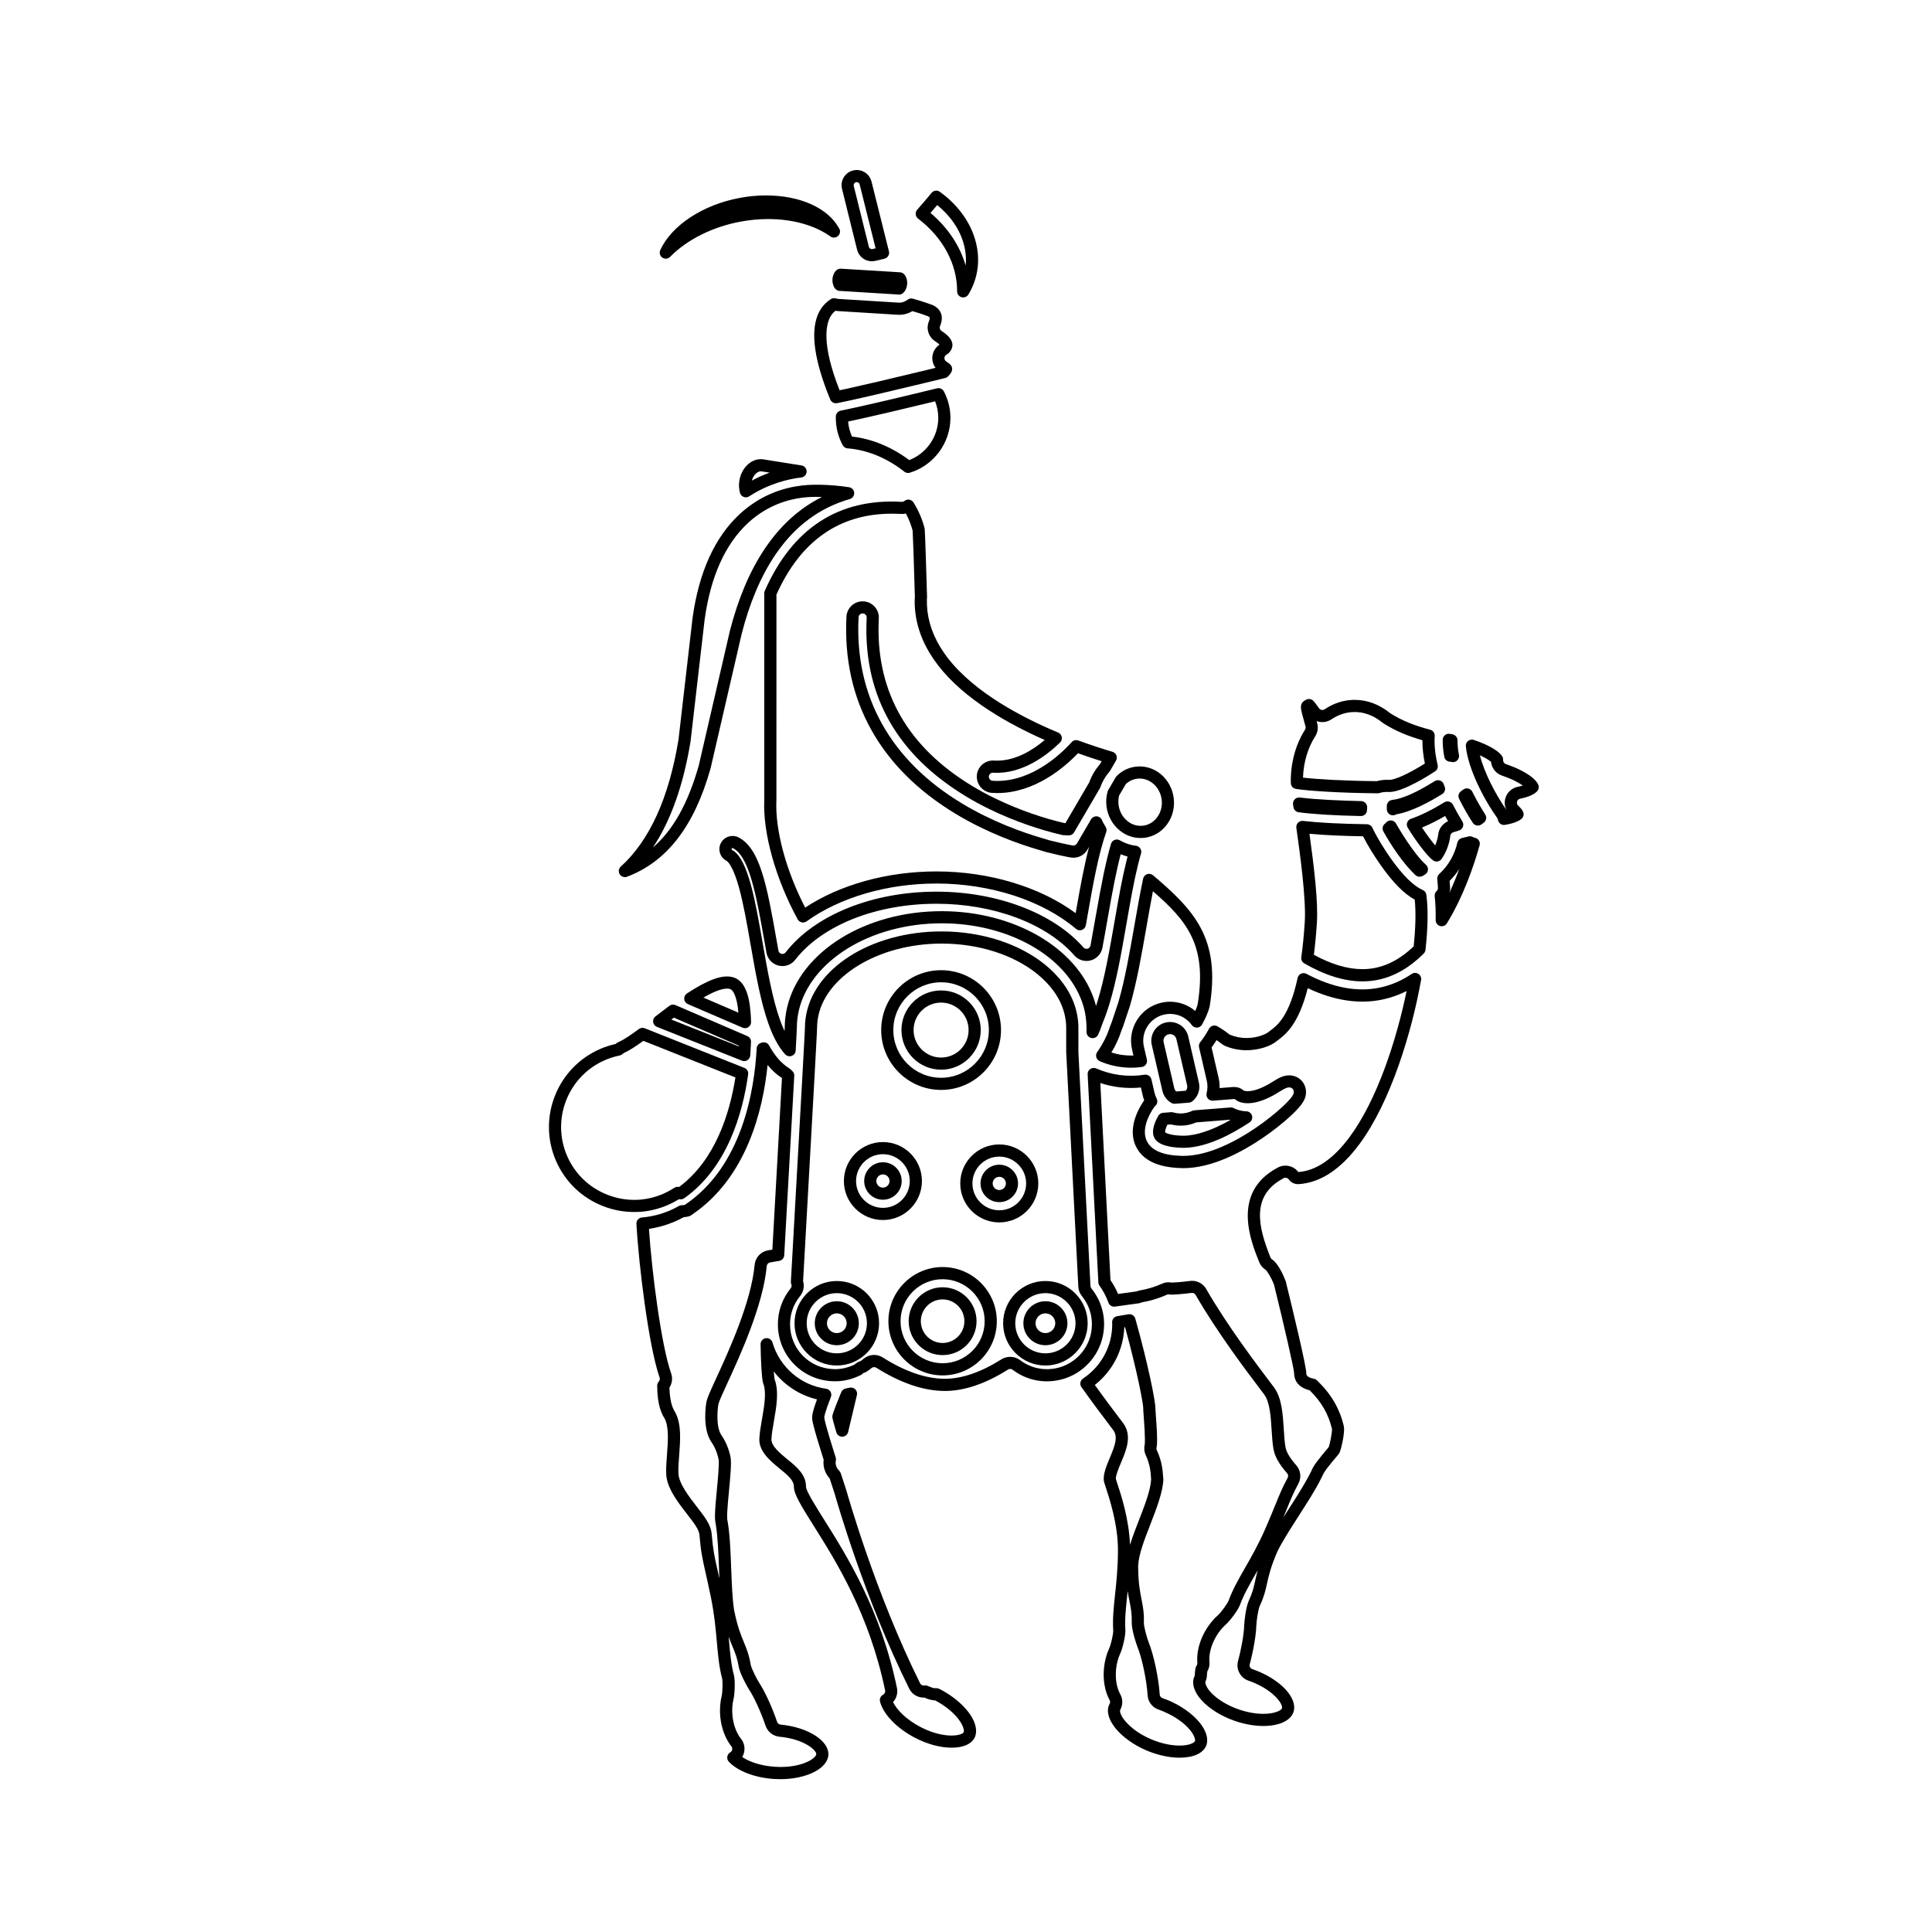 <?xml version="1.0" encoding="UTF-8"?>
<!-- Uploaded to: SVG Repo, www.svgrepo.com, Generator: SVG Repo Mixer Tools -->
<svg fill="#000000" width="800px" height="800px" version="1.1" viewBox="144 144 512 512" xmlns="http://www.w3.org/2000/svg">
 <g>
  <path d="m433.2 419.08c0.734 0.168 1.484-0.191 1.809-0.883 0.418-0.875 0.781-1.809 1.082-2.746 0.02-0.051 0.035-0.105 0.051-0.156 0.012-0.035 0.023-0.07 0.039-0.102 0.609-1.449 1.188-3.059 1.762-4.918 1.945-6.316 3.254-13.801 4.629-21.723 0.973-5.57 1.895-10.844 2.996-15.324 0.172-0.691 0.344-1.371 0.523-2.023 0.066-0.242 0.133-0.469 0.203-0.699l0.098-0.312c0.133-0.453 0.059-0.945-0.203-1.344-0.262-0.395-0.691-0.656-1.152-0.711-1.492-0.176-2.922-0.656-4.246-1.438-0.43-0.25-0.945-0.293-1.41-0.109-0.465 0.18-0.816 0.562-0.953 1.043-1.414 4.793-2.574 10.777-4.098 19.492l-0.02 0.098c-0.422 2.43-0.863 4.938-1.316 7.359-0.074 0.402-0.371 0.73-0.77 0.836-0.395 0.109-0.82-0.02-1.094-0.328-7.992-9.125-22.91-14.793-38.93-14.793-16.973 0-32.305 6.168-40.004 16.098-0.258 0.328-0.707 0.484-1.102 0.383-0.414-0.102-0.727-0.434-0.801-0.852-0.121-0.676-0.242-1.352-0.359-2.019l-0.133-0.742c-2.613-14.973-4.492-24.293-10.027-27.223-0.508-0.266-1.059-0.406-1.633-0.406-1.293 0-2.481 0.711-3.09 1.855-0.434 0.828-0.523 1.77-0.25 2.66 0.277 0.887 0.875 1.621 1.699 2.055 0.051 0.031 0.102 0.059 0.145 0.09 0.371 0.277 1.707 1.613 3.219 7.098 1.164 4.227 2.082 9.48 3.055 15.059 1.293 7.422 2.637 15.09 4.75 21.016 0.719 2.012 1.484 3.703 2.332 5.164 0.648 1.117 1.352 2.074 2.07 2.867 0.312 0.336 0.746 0.523 1.188 0.523 0.18 0 0.367-0.031 0.539-0.102 0.613-0.215 1.031-0.777 1.066-1.426 0.09-1.664 0.156-2.891 0.203-3.789 0.09-1.777 0.105-2.152 0.105-2.309 0-1.516 0.188-3.055 0.543-4.594 1.48-6.281 6.027-12.066 12.801-16.289 6.969-4.336 15.859-6.731 25.039-6.731 17.594 0 32.895 8.594 37.223 20.895 0.605 1.734 0.977 3.523 1.102 5.316 0.039 0.492 0.059 0.969 0.059 1.426v1.188c0.008 0.754 0.52 1.406 1.262 1.57zm-39.637-33.609c-20.262 0-37.492 10.727-40.969 25.496-0.418 1.785-0.629 3.582-0.629 5.301 0 0.066-0.012 0.273-0.047 0.977-0.418-0.898-0.832-1.891-1.215-2.969-2.023-5.664-3.34-13.199-4.613-20.496-0.984-5.644-1.914-10.973-3.117-15.352-1.293-4.691-2.731-7.578-4.398-8.82-0.176-0.133-0.363-0.246-0.559-0.352-0.082-0.039-0.117-0.109-0.133-0.16-0.016-0.051-0.023-0.125 0.02-0.207 0.051-0.09 0.137-0.141 0.242-0.141 0.047 0 0.082 0.004 0.121 0.031 4.109 2.176 5.984 11.281 8.363 24.934l0.133 0.734c0.121 0.676 0.238 1.355 0.359 2.031 0.297 1.668 1.551 3.008 3.199 3.414 0.336 0.082 0.68 0.121 1.027 0.121 1.34 0 2.574-0.605 3.394-1.664 7.109-9.16 21.457-14.848 37.457-14.848 15.121 0 29.105 5.25 36.508 13.688 0.816 0.938 1.996 1.473 3.234 1.473 0.379 0 0.762-0.051 1.133-0.152 1.578-0.434 2.793-1.75 3.082-3.352 0.465-2.445 0.902-4.961 1.328-7.402l0.016-0.09c1.305-7.5 2.344-12.938 3.496-17.285 0.594 0.242 1.203 0.449 1.82 0.605-0.121 0.48-0.25 0.969-0.367 1.473-1.133 4.59-2.062 9.91-3.043 15.543-1.367 7.82-2.656 15.203-4.539 21.32-0.137 0.449-0.273 0.875-0.406 1.281-0.176-0.707-0.395-1.406-0.637-2.098-4.773-13.559-21.332-23.035-40.262-23.035z"/>
  <path d="m350.86 601.04c-0.422-0.039-0.781-0.324-0.922-0.727-1.293-3.84-3.203-7.992-4.742-10.352-0.562-0.855-2.074-3.762-2.258-4.832-0.465-2.684-1.078-4.172-1.789-5.898-0.812-1.953-1.723-4.156-2.594-8.488l-0.012-0.055c-0.453-2.836-0.598-6.699-0.762-10.82-0.168-4.402-0.336-8.969-0.918-12.465-0.004-0.047-0.016-0.098-0.031-0.137-0.277-1.078-0.102-3.344 0.336-7.918 0.402-4.207 0.715-7.793 0.434-9.191-0.434-2.144-1.266-4.144-2.402-5.789-1.473-2.121-1.098-6.59-0.836-8.125 0.137-0.75 0.84-2.309 2.301-5.488 3.356-7.273 9.586-20.812 10.531-31.246 0.047-0.484 0.414-0.883 0.891-0.957l2.402-0.406c0.742-0.117 1.301-0.742 1.34-1.496 0.645-11.461 1.891-33.555 2.66-47.539 0.023-0.473-0.16-0.941-0.508-1.266l-0.086-0.086c-0.145-0.133-0.293-0.273-0.434-0.406-0.082-0.086-0.176-0.145-0.273-0.211-2.074-1.293-3.836-3.281-5.371-6.086-0.371-0.68-1.176-0.992-1.91-0.75l-0.258 0.074c-0.637 0.203-1.09 0.777-1.125 1.445-0.586 11.078-3.82 31.176-18.895 41.379l-0.125 0.09-0.145 0.035c-0.227 0.047-0.457 0.07-0.691 0.074-0.273 0-0.535 0.074-0.77 0.203-0.77 0.441-1.562 0.836-2.352 1.176-2.359 1.02-4.852 1.641-7.422 1.867-0.867 0.074-1.516 0.82-1.465 1.691 0.625 11.27 3.324 32.742 6.141 40.719 0.133 0.367 0.047 0.766-0.223 1.074-0.266 0.297-0.418 0.676-0.418 1.078 0.016 5.379 1.309 7.586 1.793 8.414 0.066 0.105 0.121 0.203 0.168 0.281 1.195 2.262 0.91 5.984 0.637 9.574-0.141 1.875-0.277 3.641-0.203 5.117 0.098 3.664 3.113 7.551 5.543 10.676 1.828 2.359 3.148 4.062 3.269 5.531 0.363 4.457 0.816 6.453 1.652 10.137 0.371 1.656 0.84 3.719 1.402 6.484 0.902 4.465 1.25 8.324 1.551 11.73 0.316 3.523 0.586 6.559 1.371 9.543 0.238 0.902 0.137 3.848-0.102 4.832-0.422 1.719-0.543 3.637-0.352 5.551 0.301 2.957 1.371 5.773 2.934 7.707 0.223 0.277 0.293 0.645 0.191 0.977-0.074 0.273-0.25 0.488-0.492 0.621-0.422 0.25-0.715 0.68-0.785 1.16-0.07 0.488 0.082 0.977 0.418 1.336 2.328 2.492 6.922 4.242 11.98 4.566 0.555 0.031 1.113 0.051 1.664 0.051 6.906 0 12.496-2.805 12.727-6.394 0.25-3.781-5.441-7.394-12.668-8.066zm-16.691-40.875c-0.789-3.481-1.223-5.406-1.57-9.645-0.203-2.414-1.77-4.438-3.941-7.234-2.019-2.609-4.797-6.184-4.863-8.82 0-0.012 0-0.082-0.004-0.086-0.066-1.238 0.059-2.906 0.195-4.672 0.309-4.051 0.625-8.242-0.996-11.32-0.055-0.105-0.137-0.246-0.23-0.414-0.316-0.535-1.258-2.141-1.352-6.254 0.719-1.109 0.898-2.488 0.449-3.75-2.606-7.371-5.125-26.922-5.875-38.309 2.363-0.344 4.66-0.992 6.852-1.941 0.781-0.336 1.562-0.719 2.328-1.137 0.293-0.023 0.586-0.07 0.867-0.121l0.457-0.102c0.207-0.039 0.402-0.121 0.574-0.246l0.387-0.262c14.402-9.758 18.746-27.578 19.973-39.621 1.152 1.41 2.414 2.559 3.809 3.465-0.742 13.492-1.895 33.93-2.543 45.473l-1.137 0.18c-1.918 0.324-3.387 1.906-3.562 3.848-0.891 9.879-6.977 23.09-10.246 30.188-1.738 3.773-2.348 5.141-2.551 6.273-0.051 0.281-1.184 6.856 1.355 10.523 0.891 1.285 1.547 2.871 1.891 4.594 0.211 1.039-0.25 5.91-0.48 8.266-0.5 5.184-0.648 7.344-0.266 8.926 0.535 3.289 0.707 7.719 0.867 12.035 0.031 0.781 0.059 1.559 0.09 2.312-0.16-0.762-0.328-1.48-0.477-2.148zm16.645 52.102c-0.484 0-0.973-0.02-1.461-0.051-3.789-0.242-6.836-1.359-8.656-2.586 0.176-0.297 0.324-0.625 0.422-0.969 0.402-1.355 0.109-2.816-0.766-3.906-1.184-1.473-1.996-3.668-2.238-6.019-0.156-1.559-0.059-3.094 0.273-4.457 0.324-1.32 0.5-4.867 0.09-6.422-0.719-2.711-0.977-5.629-1.281-9.004-0.035-0.371-0.07-0.754-0.105-1.145 0.371 1.047 0.734 1.93 1.082 2.762 0.691 1.672 1.188 2.875 1.594 5.211 0.316 1.867 2.266 5.336 2.731 6.051 1.406 2.144 3.168 6.012 4.387 9.617 0.543 1.594 1.984 2.734 3.668 2.898 6.492 0.605 9.836 3.559 9.766 4.637-0.062 1.012-3.371 3.383-9.504 3.383z"/>
  <path d="m393.18 591.7-0.293-0.145c-0.273-0.133-0.578-0.195-0.887-0.16-0.559 0.051-1.16-0.207-1.758-0.457-0.133-0.055-0.316-0.125-0.48-0.188-0.258-0.102-0.535-0.125-0.805-0.09-0.137 0.02-0.277 0.016-0.406-0.012-0.312-0.074-0.574-0.289-0.719-0.57-11.801-23.734-19.215-49.969-19.527-51.078-0.004-0.031-0.016-0.047-0.02-0.07-0.523-1.602-1.02-3.102-1.477-4.516-0.086-0.258-0.23-0.488-0.422-0.676-0.598-0.559-0.934-1.328-0.934-2.144 0-0.152 0.02-0.332 0.066-0.555 0.047-0.262 0.031-0.527-0.051-0.789-2.754-8.68-3.012-10.305-3.027-10.586 0-0.156 0.086-1.152 1.762-5.457 0.18-0.453 0.137-0.973-0.109-1.391-0.246-0.43-0.68-0.715-1.168-0.781-6.727-0.922-12.305-5.738-14.207-12.262-0.227-0.77-0.992-1.254-1.785-1.145-0.797 0.121-1.379 0.812-1.371 1.613 0.066 4.734 0.324 8.906 0.625 10.137 0.016 0.07 0.039 0.141 0.066 0.207 0.934 2.367 0.297 6-0.316 9.516-0.324 1.848-0.625 3.598-0.691 5.074-0.242 3.426 2.934 6.019 5.477 8.105 1.984 1.621 3.699 3.027 3.672 4.715-0.031 1.898 1.895 5.047 5.301 10.453 5.84 9.266 14.656 23.266 18.871 43.516 0.098 0.457-0.125 0.941-0.543 1.16-0.648 0.344-0.984 1.098-0.805 1.809 0.84 3.356 4.504 7.141 9.324 9.629 3.231 1.672 6.66 2.594 9.652 2.594 1.582 0 2.973-0.262 4.027-0.754 0.945-0.449 1.637-1.074 2.047-1.855 0.82-1.586 0.406-3.836-1.145-6.156-1.703-2.516-4.582-4.953-7.945-6.691zm6.207 11.367c-0.031 0.066-0.152 0.238-0.559 0.422-0.359 0.168-1.176 0.449-2.648 0.449-1.441 0-4.418-0.289-8.176-2.227-3.914-2.023-6.394-4.676-7.336-6.637 0.906-0.992 1.32-2.402 1.031-3.762-4.332-20.809-13.336-35.105-19.301-44.578-1.895-3.012-4.762-7.562-4.801-8.688 0.047-3.238-2.445-5.281-4.852-7.246-1.977-1.617-4.434-3.637-4.301-5.406l0.004-0.105c0.055-1.246 0.336-2.891 0.641-4.637 0.68-3.894 1.379-7.93 0.191-11.117-0.066-0.332-0.145-1.047-0.227-2.098 2.832 3.668 6.856 6.316 11.457 7.418-1.164 3.176-1.32 4.273-1.293 4.914 0.012 0.48 0.051 1.594 3.059 11.098-0.035 0.258-0.051 0.5-0.051 0.734 0 1.57 0.578 3.039 1.633 4.176 0.418 1.293 0.871 2.672 1.355 4.125 0.434 1.551 7.906 27.816 19.734 51.602 0.574 1.16 1.621 1.988 2.875 2.273 0.367 0.086 0.75 0.121 1.133 0.105 0.02 0.012 0.039 0.02 0.059 0.023 0.707 0.297 1.672 0.691 2.785 0.707 2.848 1.484 5.254 3.512 6.621 5.562 1.047 1.57 1.102 2.621 0.965 2.891z"/>
  <path d="m342.71 410.44c-0.223-1.617-0.578-2.996-1.055-4.098-0.812-1.883-1.961-2.988-3.508-3.391-2.719-0.699-6.488 0.641-12.102 4.328-0.492 0.324-0.77 0.898-0.719 1.484 0.051 0.59 0.422 1.102 0.969 1.34l14.504 6.246c0.207 0.09 0.418 0.125 0.641 0.125 0.316 0 0.637-0.09 0.906-0.277 0.453-0.309 0.727-0.832 0.699-1.387-0.07-2.117-0.223-3.543-0.336-4.371zm-12.305-2.07c2.731-1.578 4.836-2.379 6.281-2.379 0.242 0 0.465 0.023 0.648 0.074 0.23 0.059 0.777 0.195 1.359 1.547 0.363 0.848 0.637 1.949 0.828 3.273 0.059 0.434 0.109 0.926 0.16 1.477z"/>
  <path d="m320.96 463.35c0.938-0.398 1.863-0.883 2.766-1.426l0.23-0.137 0.238 0.035c0.406 0.055 0.82-0.051 1.152-0.289 11.305-8.027 15.441-22.27 16.922-32.809 0.105-0.742-0.312-1.445-0.996-1.723l-26.41-10.5c-0.52-0.211-1.109-0.133-1.559 0.203-1.699 1.258-3.859 2.801-5.481 3.492-0.207 0.09-0.398 0.207-0.535 0.332l-0.141 0.129-0.18 0.047c-1.336 0.312-2.629 0.73-3.859 1.258-11.422 4.918-16.711 18.203-11.789 29.617 2.41 5.578 6.863 9.871 12.555 12.078 2.629 1.02 5.387 1.535 8.191 1.535 0.762 0 1.531-0.035 2.281-0.105 2.277-0.246 4.5-0.828 6.613-1.738zm-15.918-2.695c-4.875-1.895-8.707-5.566-10.766-10.352-4.219-9.785 0.316-21.176 10.105-25.391 1.047-0.449 2.16-0.812 3.309-1.078l0.562-0.125c0.25-0.059 0.484-0.176 0.676-0.344l0.316-0.262c1.367-0.613 2.977-1.617 5.254-3.269l24.395 9.699c-1.512 9.594-5.34 21.895-14.906 29.016l-0.16-0.02c-0.367-0.051-0.734 0.031-1.055 0.215l-0.719 0.438c-0.777 0.473-1.578 0.883-2.371 1.23-1.812 0.77-3.719 1.273-5.664 1.473-3.031 0.305-6.109-0.117-8.977-1.23z"/>
  <path d="m486.08 351.52c0.02 0.777 0.586 1.43 1.359 1.551 3.223 0.52 11.699 1.082 21.645 1.16h0.004c0.168 0 0.328-0.023 0.488-0.074 0.742-0.23 1.523-0.324 2.465-0.277 0.023 0 0.047 0 0.059 0.004h0.121c3.617 0 10.699-4.555 12.086-5.465 0.562-0.371 0.836-1.059 0.68-1.719-0.66-2.746-0.922-5.324-0.77-7.656 0.047-0.77-0.457-1.473-1.211-1.664-4.121-1.062-7.535-2.457-10.434-4.273-0.016-0.012-0.035-0.02-0.055-0.031-0.047-0.023-0.09-0.055-0.125-0.09-2.824-2.297-6.062-3.516-9.359-3.516-0.145 0-0.293 0-0.441 0.004-2.664 0.082-5.211 0.922-7.559 2.5-0.469 0.316-1.137 0.195-1.465-0.262-0.125-0.172-0.246-0.336-0.383-0.523-0.418-0.586-0.785-1.102-1.117-1.445-0.488-0.508-1.238-0.645-1.867-0.344-0.473 0.227-0.82 0.484-1.047 0.754-0.117 0.141-0.211 0.309-0.273 0.484-0.266 0.75-0.086 1.668 0.59 4.047 0.16 0.59 0.336 1.215 0.508 1.867 0.074 0.289 0.02 0.594-0.141 0.84-2.543 3.973-3.871 8.992-3.758 14.129zm6.469-12.391c0.637-0.992 0.836-2.215 0.543-3.359-0.055-0.227-0.105-0.449-0.172-0.672 1.258 0.473 2.766 0.312 3.906-0.453 1.832-1.234 3.809-1.891 5.863-1.949 2.664-0.098 5.316 0.883 7.648 2.785 0.176 0.141 0.363 0.273 0.52 0.359 2.883 1.805 6.191 3.223 10.098 4.328-0.016 1.949 0.207 4.016 0.648 6.172-4.481 2.848-8.066 4.332-9.352 4.332h-0.059c-0.215-0.012-0.43-0.016-0.625-0.016-0.945 0-1.855 0.121-2.699 0.359-8.488-0.07-15.805-0.5-19.559-0.934 0.133-4.023 1.266-7.867 3.238-10.953z"/>
  <path d="m459.93 438.4c-0.473 0.215-0.957 0.387-1.43 0.5-1.18 0.277-2.402 0.242-3.586-0.098-0.188-0.059-0.379-0.082-0.574-0.066l-2.121 0.172c-0.523 0.039-0.996 0.336-1.258 0.801-0.789 1.367-1.977 3.941-1.078 5.773 1.027 2.121 4.606 2.641 7.438 2.699l0.312 0.004c6.09-0.004 12.883-3.664 17.504-6.731 0.586-0.383 0.852-1.109 0.66-1.777-0.188-0.676-0.789-1.145-1.484-1.168-1.586-0.066-2.695-0.492-3.352-0.836-0.277-0.145-0.578-0.211-0.887-0.188l-9.578 0.762c-0.203 0.023-0.395 0.07-0.566 0.152zm9.938 2.34c0.059 0.023 0.109 0.051 0.18 0.082-4.742 2.695-9.074 4.156-12.43 4.156v1.605l-0.004-1.605h-0.242c-3.043-0.066-4.324-0.66-4.602-0.91-0.035-0.273 0.105-1.012 0.586-2.016l0.953-0.074c1.617 0.418 3.301 0.438 4.906 0.066 0.605-0.137 1.203-0.344 1.793-0.594z"/>
  <path d="m439.68 349.98-1.988 3.394c-0.07 0.117-0.121 0.242-0.156 0.371-0.352 1.234-0.465 2.508-0.316 3.809 0 0.074 0.012 0.141 0.02 0.223 0.332 2.539 1.656 4.875 3.629 6.414 1.578 1.238 3.445 1.891 5.394 1.891 0.242 0 0.484-0.016 0.754-0.035 0.117-0.012 0.246-0.02 0.367-0.035 2.371-0.316 4.469-1.582 5.914-3.57 1.457-2.004 2.074-4.5 1.742-7.023-0.156-1.137-0.492-2.231-1.02-3.246-1.602-3.125-4.672-5.059-8.004-5.059-0.379 0-0.754 0.023-1.137 0.074-1.863 0.246-3.578 1.102-4.949 2.469-0.094 0.09-0.18 0.203-0.25 0.324zm0.902 4.832 1.77-3.019c0.848-0.785 1.859-1.273 2.957-1.422 2.363-0.312 4.684 0.996 5.848 3.266 0.352 0.684 0.586 1.426 0.691 2.195 0.227 1.703-0.18 3.375-1.152 4.711-0.922 1.266-2.238 2.074-3.723 2.266-0.082 0.012-0.152 0.016-0.258 0.023-1.379 0.121-2.731-0.297-3.863-1.184-1.309-1.023-2.195-2.59-2.418-4.312-0.004-0.051-0.004-0.105-0.016-0.156-0.09-0.793-0.035-1.59 0.164-2.367z"/>
  <path d="m448 375.66c-0.535 0.18-0.938 0.629-1.055 1.184-0.816 3.793-1.578 8.191-2.258 12.07-1.305 7.465-2.535 14.516-4.301 20.672l-1.773 5.309c-0.133 0.344-0.273 0.684-0.406 1.02-0.02 0.047-0.035 0.098-0.051 0.141-0.727 2.309-1.867 4.586-3.394 6.762-0.277 0.402-0.363 0.902-0.227 1.367 0.125 0.469 0.465 0.852 0.91 1.043 2.656 1.148 5.465 1.727 8.348 1.727 0.922 0 1.855-0.059 2.785-0.188 0.453-0.059 0.855-0.301 1.113-0.68 0.262-0.367 0.348-0.84 0.25-1.273l-0.789-3.414c-0.43-1.844-0.105-3.754 0.898-5.356 0.996-1.605 2.578-2.734 4.422-3.16 0.523-0.121 1.074-0.188 1.605-0.188 2.293 0 4.449 1.102 5.769 2.961 0.324 0.457 0.867 0.711 1.426 0.672 0.555-0.035 1.055-0.363 1.316-0.867l0.105-0.203c0.074-0.145 0.145-0.293 0.227-0.438 0.02-0.031 0.039-0.066 0.051-0.09 0.016-0.039 0.055-0.105 0.09-0.188 0.352-0.684 1.18-2.289 1.516-3.879 0.012-0.02 0.012-0.051 0.02-0.074 2.883-17.914-4.082-25.34-15.027-34.633-0.441-0.367-1.031-0.484-1.57-0.297zm13.41 34.379c-0.133 0.629-0.398 1.305-0.66 1.879-1.84-1.562-4.207-2.449-6.676-2.449-0.781 0-1.566 0.09-2.332 0.273-2.691 0.621-4.973 2.246-6.434 4.586-1.457 2.336-1.926 5.109-1.301 7.793l0.367 1.598c-2.012 0.066-3.965-0.203-5.848-0.785 1.148-1.898 2.039-3.859 2.676-5.848 0.145-0.336 0.289-0.707 0.422-1.059 0.012-0.031 0.02-0.051 0.023-0.074l1.797-5.375c0-0.02 0.004-0.039 0.016-0.059 1.82-6.332 3.074-13.48 4.394-21.043 0.516-2.961 1.09-6.231 1.684-9.285 9.125 7.918 14.355 14.391 11.871 29.848z"/>
  <path d="m458.9 418.68c-0.523-2.258-2.508-3.84-4.828-3.84-0.371 0-0.754 0.051-1.125 0.125-2.66 0.613-4.328 3.285-3.715 5.949l2.82 12.184c0.316 1.359 1.195 2.527 2.41 3.211 0.242 0.137 0.508 0.203 0.785 0.203h0.125l3.707-0.297c0.316-0.031 0.621-0.141 0.871-0.336 0.453-0.359 0.84-0.785 1.137-1.27 0.707-1.125 0.926-2.449 0.625-3.738zm-0.535 14.227c-0.031 0.047-0.07 0.098-0.105 0.141l-2.562 0.207c-0.246-0.238-0.418-0.535-0.504-0.883l-2.82-12.184c-0.223-0.938 0.363-1.867 1.305-2.086 0.125-0.031 0.262-0.051 0.395-0.051 0.812 0 1.508 0.555 1.688 1.352l2.828 12.184c0.102 0.453 0.031 0.918-0.223 1.32z"/>
  <path d="m519.89 402.09c-0.539-0.352-1.234-0.348-1.777 0.016-2.613 1.754-5.394 2.957-8.281 3.586-6.012 1.309-12.609 0.102-19.617-3.617-0.449-0.238-0.977-0.25-1.438-0.035-0.457 0.211-0.785 0.629-0.891 1.117-2.195 10.172-5.414 12.594-7.152 13.898l-0.051 0.035c-0.168 0.121-0.312 0.23-0.438 0.344-0.797 0.684-3.16 1.652-5.914 1.652-1.527 0-2.988-0.293-4.352-0.863-0.098-0.039-0.18-0.09-0.262-0.145-0.961-0.777-2.004-1.477-3.09-2.098-0.383-0.211-0.832-0.266-1.25-0.145-0.418 0.121-0.766 0.406-0.973 0.785-0.648 1.23-1.438 2.43-2.336 3.582-0.301 0.379-0.414 0.883-0.301 1.355l2.035 8.812c0.258 1.113 0.246 2.227-0.031 3.324-0.125 0.508 0 1.039 0.332 1.438 0.332 0.395 0.84 0.605 1.355 0.559l5.316-0.418c0.082-0.012 0.152-0.012 0.227-0.012 0.301 0 0.352 0.055 0.449 0.145 0.102 0.105 0.207 0.195 0.328 0.273 0.422 0.258 1.355 0.691 2.891 0.691 1.652 0 4.457-0.527 8.395-3.055 1.578-1.004 2.16-1.148 2.562-1.148 0.711 0 1.246 0.523 1.246 1.219 0 0.367 0 1.137-3.023 3.934-1.949 1.809-4.414 3.754-6.941 5.488-5.027 3.43-12.449 7.512-19.305 7.512h-0.352c-4.977-0.105-8.117-1.426-9.324-3.914-1.883-3.883 1.867-8.906 2.023-9.117 0.047-0.059 0.105-0.109 0.168-0.172 0.578-0.48 0.746-1.289 0.414-1.961-0.25-0.516-0.449-1.047-0.578-1.586l-0.812-3.527c-0.191-0.816-0.977-1.355-1.812-1.23-4.394 0.68-8.793 0.098-12.832-1.672-0.52-0.227-1.109-0.16-1.566 0.152-0.465 0.316-0.727 0.848-0.695 1.402l2.84 55.176c0.02 0.312 0.125 0.621 0.316 0.871 0.973 1.34 1.77 2.836 2.344 4.457 0.258 0.73 0.984 1.164 1.738 1.062l6.402-0.887c0.176-0.031 0.344-0.082 0.504-0.156 0.105-0.055 0.207-0.086 0.301-0.105 0.984-0.168 1.969-0.387 2.926-0.672 1.254-0.359 2.469-0.805 3.637-1.34 0.223-0.102 0.48-0.117 0.715-0.059 0.137 0.035 0.277 0.051 0.418 0.051 0.852-0.004 2.777-0.125 5.41-0.457 0.43-0.055 0.848 0.156 1.062 0.527 5.707 9.945 13.906 20.742 16.992 24.812 0.578 0.762 0.992 1.309 1.203 1.598 1.492 2.082 1.723 5.793 1.949 9.395 0.117 1.875 0.227 3.648 0.508 5.098 0.316 1.895 1.496 3.977 3.602 6.367 0.297 0.332 0.352 0.82 0.137 1.215-1.43 2.637-2.133 4.352-3.281 7.203-0.648 1.578-1.445 3.547-2.586 6.16-1.812 4.18-3.738 7.543-5.441 10.52-1.754 3.062-3.266 5.715-4.324 8.605-0.316 0.871-2.09 3.246-2.84 3.91-1.328 1.16-2.527 2.664-3.465 4.344-1.508 2.715-2.231 5.738-1.996 8.273 0.023 0.262-0.039 0.52-0.191 0.73-0.117 0.156-0.195 0.332-0.246 0.523-0.141 0.52-0.227 1.367-0.238 1.941-0.004 0.152-0.035 0.309-0.102 0.43-0.051 0.109-0.098 0.223-0.137 0.332-0.586 1.691 0.145 3.856 2.012 5.934 2.016 2.246 5.223 4.254 8.797 5.488 2.559 0.891 5.184 1.359 7.598 1.359 4.137 0 7.188-1.387 7.961-3.629 1.309-3.754-3.516-8.867-10.762-11.402-0.02-0.004-0.047-0.012-0.066-0.02l-0.074-0.023c-0.523-0.188-0.816-0.75-0.672-1.285 0.984-3.664 1.672-7.672 1.75-10.227 0.031-1.023 0.453-4.277 0.922-5.254 1.152-2.469 1.5-4.047 1.898-5.863 0.457-2.055 0.969-4.387 2.746-8.496 1.254-2.602 3.352-5.859 5.566-9.32 0.777-1.203 1.566-2.43 2.324-3.652 1.293-2.051 2.918-4.719 4.055-7.09 0.023-0.047 0.039-0.098 0.059-0.137 0.352-0.957 1.637-2.574 4.219-5.613 0.09-0.105 0.168-0.223 0.227-0.352 0.586-1.238 1.457-5.512 1.195-6.953 0-0.031-0.004-0.055-0.012-0.082-1.102-4.727-3.371-8.605-7.152-12.211-0.215-0.203-0.492-0.352-0.789-0.406-2.047-0.406-2.031-1.16-2.019-1.527 0-0.035 0-0.086-0.004-0.117-0.109-2.062-3.32-15.594-5.441-24.188-0.016-0.066-0.035-0.121-0.066-0.188-0.574-1.531-2.07-4.672-3.551-5.602-0.191-0.117-0.336-0.301-0.422-0.516-3.289-8.137-5.176-16.293 3.203-20.859 0.047-0.031 0.086-0.055 0.133-0.082l0.074-0.055c0.469-0.281 1.125-0.141 1.43 0.301 0.555 0.785 1.457 1.254 2.418 1.254 0.066 0 0.125 0 0.191-0.004 5.723-0.348 11.129-3.894 16.066-10.535 8.359-11.23 13.957-29.875 16.391-43.57 0.113-0.617-0.164-1.258-0.707-1.609zm-43.273 160.92c-0.395 1.773-0.672 3.047-1.672 5.195-0.805 1.719-1.195 5.672-1.219 6.523-0.074 2.324-0.715 6.039-1.641 9.48-0.574 2.141 0.605 4.41 2.707 5.16 0.066 0.02 0.117 0.039 0.18 0.059 6.262 2.203 9.152 6.144 8.758 7.301-0.176 0.508-1.805 1.457-4.926 1.457-2.051 0-4.312-0.406-6.543-1.18-3.066-1.066-5.789-2.742-7.453-4.594-1.258-1.406-1.461-2.445-1.352-2.75 0.246-0.539 0.383-1.133 0.395-1.723 0.012-0.344 0.055-0.742 0.098-0.984 0.453-0.77 0.66-1.676 0.57-2.578-0.18-1.91 0.402-4.242 1.602-6.402 0.762-1.367 1.719-2.57 2.769-3.496 1.023-0.906 3.195-3.707 3.742-5.223 0.961-2.629 2.418-5.168 4.102-8.117 0.188-0.324 0.383-0.66 0.57-0.992-0.289 1.062-0.496 1.996-0.688 2.863zm25.008-117.64c-4.301 5.789-8.871 8.898-13.547 9.234-0.805-1.066-2.074-1.699-3.422-1.699-0.785 0-1.559 0.211-2.223 0.621-0.051 0.031-0.102 0.055-0.141 0.086-11.977 6.578-6.801 19.391-4.586 24.867 0.336 0.836 0.926 1.543 1.676 2.012 0.402 0.301 1.496 2.019 2.242 3.945 2.785 11.273 5.203 21.922 5.332 23.449-0.004 1.375 0.555 3.672 4.133 4.566 3.094 3.043 4.977 6.309 5.898 10.227 0.082 0.766-0.484 3.793-0.871 4.832-2.902 3.438-4.07 4.953-4.59 6.316-1.066 2.207-2.621 4.742-3.848 6.715-0.754 1.199-1.535 2.418-2.312 3.617-0.422 0.672-0.848 1.324-1.258 1.977 0.312-0.75 0.59-1.43 0.84-2.055 1.117-2.742 1.785-4.394 3.129-6.871 0.863-1.57 0.641-3.543-0.551-4.891-1.672-1.891-2.625-3.492-2.836-4.758l-0.02-0.109c-0.238-1.215-0.344-2.887-0.449-4.656-0.258-4.055-0.52-8.246-2.555-11.074-0.211-0.297-0.648-0.871-1.254-1.668-3.047-4.019-11.16-14.699-16.762-24.465-0.762-1.328-2.191-2.156-3.723-2.156-0.176 0-0.359 0.016-0.539 0.035-2.434 0.312-4.106 0.414-4.84 0.434-0.891-0.176-1.809-0.074-2.625 0.301-1.023 0.465-2.09 0.855-3.195 1.168-0.848 0.246-1.715 0.441-2.578 0.59-0.316 0.055-0.629 0.145-0.941 0.277l-4.906 0.68c-0.543-1.301-1.223-2.527-2.012-3.664l-2.695-52.238c3.445 1.133 7.07 1.547 10.75 1.184l0.488 2.117c0.105 0.434 0.23 0.863 0.387 1.289-0.973 1.367-4.672 7.078-2.18 12.223 1.777 3.672 5.859 5.598 12.152 5.734 0.141 0.004 0.281 0.012 0.43 0.012 7.68-0.004 15.719-4.398 21.113-8.082 2.66-1.812 5.254-3.871 7.32-5.777 3.402-3.16 4.051-4.656 4.051-6.297 0-2.492-1.965-4.438-4.469-4.438-1.43 0-2.707 0.637-4.301 1.652-3.457 2.211-5.652 2.543-6.656 2.543-0.586 0-0.945-0.105-1.113-0.168-0.801-0.73-1.785-1.02-3.043-0.918l-3.316 0.262c0.031-0.902-0.059-1.797-0.262-2.68l-1.867-8.082c0.473-0.629 0.91-1.281 1.32-1.945 0.457 0.312 0.906 0.637 1.328 0.973 0.312 0.246 0.656 0.449 1.012 0.598 1.77 0.734 3.652 1.109 5.598 1.109 3.059 0 6.359-0.996 8.016-2.434 0.074-0.059 0.168-0.125 0.273-0.207l0.055-0.039c1.941-1.457 5.445-4.098 7.883-13.77 7.023 3.34 13.75 4.332 19.957 2.984 2.144-0.469 4.231-1.203 6.242-2.215-2.644 12.848-7.785 28.848-15.141 38.727z"/>
  <path d="m436.59 495.23v-0.074c0.004-0.066 0.012-0.133 0.012-0.207 0-2.168-0.449-4.246-1.32-6.188-0.539-1.18-1.23-2.297-2.055-3.32-0.141-0.172-0.227-0.395-0.242-0.613l-3.199-62.016v-0.055-6.438c0-1.059-0.102-2.168-0.312-3.285-0.527-2.91-1.754-5.699-3.637-8.293-1.34-1.848-3.004-3.582-4.938-5.144-6.887-5.566-16.859-8.762-27.348-8.762-18.777 0-34.273 9.898-36.062 23.023-0.117 0.84-0.172 1.672-0.172 2.457 0 0.246-0.07 1.777-0.609 11.617-0.789 14.43-2.144 38.496-2.695 48.176l-0.422 7.543c-0.012 0.23 0.023 0.473 0.117 0.695 0.145 0.352 0.086 0.77-0.168 1.074-2.215 2.719-3.391 6.019-3.391 9.531 0 8.195 6.418 14.828 14.617 15.094l0.102 0.004c2.348 0.086 4.785-0.457 6.957-1.512l0.086-0.035c0.074-0.035 0.145-0.07 0.223-0.105 0.172-0.086 0.324-0.195 0.453-0.336 0.145-0.156 0.332-0.266 0.539-0.316 0.188-0.039 0.363-0.121 0.523-0.227 0.52-0.344 0.938-0.648 1.316-0.973 0.348-0.293 0.883-0.324 1.266-0.086 6.375 4.027 12.41 6.09 17.945 6.156l0.23 0.004c5.144 0 10.777-1.914 16.73-5.672 0.379-0.242 0.875-0.215 1.223 0.051 3.301 2.5 7.41 3.559 11.621 2.852 2.055-0.344 3.988-1.098 5.738-2.231 4.211-2.758 6.777-7.383 6.871-12.391zm-8.633 9.68c-1.371 0.902-2.891 1.492-4.516 1.77-3.336 0.555-6.551-0.289-9.141-2.246-1.387-1.055-3.414-1.145-4.891-0.207-5.438 3.43-10.488 5.164-15.012 5.164h-0.191c-4.938-0.051-10.41-1.949-16.27-5.652-0.684-0.434-1.477-0.664-2.293-0.664-1.008 0-1.984 0.359-2.754 1.004-0.242 0.195-0.508 0.398-0.832 0.625-0.594 0.18-1.137 0.5-1.598 0.922l-0.035 0.016c-1.715 0.832-3.617 1.254-5.453 1.199l-0.105-0.012c-6.449-0.211-11.496-5.426-11.496-11.875 0-2.762 0.922-5.356 2.672-7.496 0.902-1.102 1.188-2.586 0.785-3.93l0.406-7.231c0.543-9.68 1.898-33.746 2.691-48.18 0.613-11.195 0.613-11.547 0.613-11.793 0-0.66 0.047-1.32 0.141-2.023 1.543-11.352 15.98-20.242 32.867-20.242 9.766 0 19 2.934 25.316 8.047 1.727 1.391 3.188 2.918 4.359 4.527 1.598 2.207 2.629 4.551 3.074 6.984 0.172 0.945 0.258 1.832 0.258 2.711v6.438c0 0.074 0.004 0.145 0.012 0.215l3.203 62.012c0.047 0.918 0.371 1.777 0.953 2.481 0.648 0.805 1.195 1.688 1.617 2.625 0.684 1.516 1.027 3.16 1.027 4.856l-0.004 0.227c-0.066 3.934-2.086 7.574-5.406 9.73z"/>
  <path d="m551.7 352.08c-0.5-1.445-3.023-3.672-8.641-5.594-0.465-0.16-0.754-0.609-0.719-1.094 0.016-0.328-0.059-0.656-0.227-0.941-0.656-1.102-2.977-2.832-7.535-4.363-0.52-0.176-1.094-0.074-1.523 0.266-0.43 0.336-0.648 0.871-0.594 1.422 0.594 5.918 4.727 13.996 8.324 19 0.098 0.125 0.145 0.281 0.176 0.469 0.066 0.422 0.301 0.812 0.645 1.062 0.277 0.207 0.609 0.312 0.953 0.312 0.086 0 0.172-0.004 0.262-0.02 2.781-0.453 3.965-1.215 4.422-1.629 0.535-0.484 0.691-1.266 0.359-1.91-0.23-0.48-0.672-1.012-1.258-1.547-0.301-0.273-0.418-0.684-0.316-1.078 0.105-0.395 0.422-0.691 0.82-0.77 2.258-0.453 3.93-1.215 4.602-2.09 0.336-0.418 0.426-0.988 0.25-1.496zm-5.481 0.438c-1.598 0.316-2.856 1.496-3.289 3.066-0.293 1.047-0.168 2.133 0.297 3.062-2.836-4.012-5.836-9.777-7.047-14.484 1.633 0.734 2.562 1.387 2.961 1.723 0.156 1.652 1.27 3.094 2.883 3.648 2.883 0.988 4.578 1.953 5.535 2.648-0.355 0.109-0.801 0.23-1.34 0.336z"/>
  <path d="m453.58 594.59c-0.504-0.203-1.012-0.398-1.523-0.574-0.406-0.141-0.691-0.516-0.719-0.945-0.266-4.297-1.578-10.5-2.926-13.844-0.379-0.945-1.301-4.098-1.273-5.176 0.07-2.731-0.25-4.312-0.609-6.144-0.414-2.062-0.887-4.402-0.906-8.879 0.109-3.027 1.617-6.887 3.211-10.992 1.629-4.18 3.301-8.504 3.461-11.891 0-0.074 0-0.145-0.012-0.223-0.016-0.16-0.031-0.363-0.047-0.59-0.09-1.387-0.25-3.981-1.672-7.039-0.105-0.215-0.121-0.469-0.07-0.699 0.156-0.656 0.309-2.309-0.223-9.109-0.066-0.832-0.082-1.027-0.074-1.18 0.051-1.828-1.996-12.035-5.332-23.855-0.23-0.797-1.023-1.289-1.832-1.148-0.832 0.141-1.809 0.312-2.957 0.5-0.797 0.125-1.375 0.828-1.355 1.637 0.004 0.086 0.004 0.172 0.016 0.258 0 0.086 0.012 0.168 0.012 0.25 0 5.789-2.891 11.164-7.738 14.379-0.363 0.238-0.613 0.621-0.695 1.043-0.082 0.43 0.02 0.875 0.277 1.23 3.039 4.293 5.785 7.906 7.273 9.863 0.586 0.77 0.996 1.324 1.203 1.605 1.234 1.723 0.438 3.981-0.938 7.231-0.898 2.152-1.828 4.359-1.602 6.117 0.012 0.121 0.031 0.242 0.07 0.359 0.086 0.273 0.242 0.75 0.383 1.199 1.055 3.219 3.254 9.914 3.285 16.652 0.016 4.551-0.395 8.402-0.75 11.812-0.379 3.512-0.699 6.551-0.504 9.617 0.055 0.934-0.613 3.809-1.043 4.719-0.742 1.602-1.234 3.465-1.414 5.379-0.293 3.09 0.258 6.141 1.496 8.367 0.18 0.324 0.18 0.711 0.016 1.023-0.059 0.109-0.117 0.223-0.168 0.332-1.516 3.621 3.098 9.145 10.07 12.07 2.875 1.199 5.93 1.863 8.594 1.863 3.664 0 6.238-1.148 7.078-3.152 0.691-1.648 0.098-3.848-1.637-6.039-1.867-2.359-4.945-4.566-8.426-6.027zm-13.535-57.621c-0.105-0.344-0.23-0.711-0.312-0.969-0.004-0.02-0.004-0.031-0.012-0.047-0.105-0.848 0.789-2.988 1.387-4.402 1.387-3.301 2.961-7.039 0.574-10.359-0.215-0.301-0.648-0.871-1.27-1.688-1.316-1.727-3.637-4.797-6.277-8.473 4.727-3.707 7.578-9.273 7.812-15.277 0.07-0.012 0.137-0.023 0.207-0.039 3.195 11.566 4.848 20.379 4.82 21.488-0.016 0.332 0 0.559 0.082 1.535 0.523 6.762 0.324 7.984 0.309 8.098-0.23 0.941-0.133 1.941 0.277 2.816 1.168 2.508 1.305 4.621 1.379 5.894 0.016 0.203 0.023 0.398 0.039 0.562-0.156 2.848-1.723 6.867-3.234 10.766-0.871 2.254-1.727 4.434-2.363 6.516-0.254-6.801-2.367-13.242-3.418-16.422zm20.633 68.449c-0.156 0.383-1.375 1.176-4.106 1.176-2.246 0-4.863-0.57-7.352-1.605-6.16-2.578-8.816-6.727-8.344-7.859l0.023-0.047c0.699-1.293 0.691-2.836-0.031-4.117-0.934-1.684-1.336-4.055-1.102-6.516 0.141-1.551 0.535-3.043 1.133-4.312 0.57-1.23 1.43-4.68 1.336-6.281-0.18-2.801 0.133-5.707 0.492-9.094 0.039-0.367 0.082-0.75 0.121-1.133 0.156 1.098 0.344 2.019 0.523 2.906 0.348 1.785 0.605 3.055 0.551 5.43-0.051 1.898 1.188 5.668 1.512 6.457 1.234 3.066 2.445 8.832 2.695 12.832 0.105 1.738 1.234 3.223 2.875 3.793 0.449 0.156 0.891 0.324 1.328 0.516 3.004 1.254 5.602 3.094 7.148 5.043 1.172 1.492 1.316 2.539 1.195 2.812z"/>
  <path d="m346.32 265.74c-0.238-0.039-0.473-0.059-0.711-0.059-2.711 0-5.148 2.449-5.668 5.691-0.176 1.102-0.121 2.227 0.168 3.25 0.137 0.5 0.504 0.898 0.984 1.074 0.18 0.07 0.371 0.105 0.562 0.105 0.312 0 0.621-0.09 0.887-0.262 5.144-3.375 10.352-4.586 13.809-5.004 0.797-0.098 1.402-0.762 1.414-1.566 0.016-0.801-0.562-1.492-1.359-1.617zm-3.086 5.633c0.414-1.5 1.5-2.473 2.379-2.473 0.066 0 0.133 0.004 0.203 0.012l2.141 0.344c-1.527 0.555-3.113 1.246-4.723 2.117z"/>
  <path d="m309.61 376.45c0.191 0 0.383-0.035 0.57-0.105 10.574-4.012 17.809-13.391 22.117-28.668 0.004-0.023 0.016-0.051 0.02-0.074l8.219-35.559c1.031-4.062 2.293-7.863 3.742-11.309 1.516-3.606 3.273-6.891 5.223-9.758 2.211-3.254 4.727-6.051 7.465-8.309 0.457-0.379 0.941-0.75 1.477-1.148 3.234-2.379 6.852-4.152 10.762-5.266 0.73-0.211 1.215-0.891 1.164-1.652-0.047-0.75-0.613-1.371-1.367-1.484-2.469-0.379-4.953-0.594-7.375-0.648-0.711-0.016-1.43-0.02-2.156-0.004-3.688 0.066-9.246 0.852-14.793 4.246-1.648 1.012-3.203 2.188-4.621 3.496-0.039 0.039-0.086 0.086-0.152 0.145-6.531 6.121-10.691 15.324-12.363 27.383l-3.727 32.23c-2.527 15.457-7.672 26.793-15.297 33.684-0.574 0.523-0.695 1.371-0.293 2.035 0.309 0.488 0.84 0.766 1.387 0.766zm17.391-35.961c0.012-0.07 0.02-0.137 0.023-0.203l3.719-32.145c1.566-11.27 5.391-19.836 11.383-25.449l0.121-0.117c1.258-1.168 2.644-2.215 4.117-3.117 4.926-3.019 9.875-3.719 13.164-3.777 0.266-0.004 0.523-0.004 0.785-0.004 0.418 0 0.832 0.004 1.246 0.016 0.09 0 0.176 0.004 0.262 0.004-1.848 0.926-3.613 2.012-5.285 3.238-0.586 0.43-1.113 0.84-1.617 1.254-2.977 2.449-5.691 5.473-8.086 8.984-2.066 3.043-3.926 6.508-5.527 10.316-1.512 3.594-2.82 7.551-3.894 11.758 0 0.012-0.02 0.082-0.02 0.098l-8.203 35.492c-2.828 9.996-6.769 17.109-12.16 21.754 4.738-7.117 8.078-16.535 9.973-28.102z"/>
  <path d="m371.14 210.18c0.449 1.797 2.051 3.059 3.906 3.059 0.328 0 0.656-0.039 0.969-0.121 0.371-0.09 0.734-0.172 1.094-0.25 0.414-0.098 0.922-0.207 1.344-0.328 0.836-0.238 1.336-1.094 1.125-1.934l-4.621-18.496c-0.449-1.797-2.055-3.059-3.906-3.059-0.324 0-0.648 0.039-0.973 0.121-2.152 0.535-3.473 2.719-2.938 4.871zm-0.297-17.891c0.066-0.016 0.133-0.023 0.195-0.023 0.367 0 0.691 0.25 0.781 0.621l4.227 16.918c-0.266 0.059-0.535 0.121-0.816 0.191-0.434 0.109-0.867-0.168-0.973-0.586l-4.004-16.141c-0.102-0.438 0.16-0.875 0.59-0.98z"/>
  <path d="m382.11 224.2-15.844-0.977c-0.258-0.016-0.52-0.059-0.77-0.137-0.453-0.133-0.941-0.059-1.336 0.195-1.062 0.691-1.934 1.551-2.602 2.562-2.68 4.098-2.336 10.922 1.027 20.309 0.43 1.203 0.918 2.453 1.438 3.723 0.25 0.609 0.848 0.992 1.484 0.992 0.105 0 0.207-0.012 0.312-0.023 0.805-0.16 1.859-0.379 3.102-0.648 4.508-0.984 11.898-2.711 20.273-4.734 1.77-0.43 3.543-0.863 5.289-1.285 0.289-0.07 0.543-0.215 0.754-0.422 0.309-0.309 0.578-0.645 0.762-0.945 0.102-0.16 0.18-0.316 0.23-0.469 0.203-0.535 0.102-1.137-0.262-1.582-0.258-0.312-0.66-0.629-1.16-0.926-0.352-0.207-0.559-0.605-0.523-1.02 0.035-0.383 0.273-0.719 0.621-0.883 0.121-0.055 0.23-0.125 0.336-0.207 0.441-0.359 1.184-1.25 1.168-2.324-0.016-1.219-1.008-2.492-2.867-3.672-0.438-0.277-0.613-0.832-0.418-1.309 0.555-1.367 0.621-2.555 0.188-3.531-0.629-1.438-2.152-2.039-2.152-2.039-0.086-0.035-2.191-0.84-5.234-1.691-0.488-0.137-1.008-0.035-1.41 0.273-0.672 0.52-1.438 0.785-2.207 0.785-0.055-0.008-0.125-0.008-0.199-0.016zm3.684 2.25c2.191 0.637 3.734 1.203 4.152 1.367 0.18 0.098 0.395 0.266 0.434 0.352 0 0.004 0.082 0.281-0.223 1.027-0.785 1.918-0.082 4.121 1.672 5.238 0.57 0.363 0.934 0.672 1.148 0.898-1.066 0.719-1.773 1.891-1.891 3.195-0.098 1.066 0.227 2.121 0.852 2.953-1.164 0.281-2.332 0.57-3.5 0.852-8.352 2.019-15.719 3.742-20.203 4.727-0.629 0.137-1.215 0.258-1.734 0.367-0.316-0.797-0.613-1.582-0.887-2.352-3.941-10.992-2.543-15.652-1.367-17.457 0.312-0.473 0.684-0.887 1.137-1.254 0.223 0.035 0.449 0.059 0.676 0.074l15.836 0.977c1.379 0.086 2.707-0.25 3.898-0.965z"/>
  <path d="m319.52 212.27c0.281 0.188 0.598 0.281 0.918 0.281 0.418 0 0.836-0.168 1.152-0.484 4.438-4.535 11.199-7.93 18.547-9.309 2.481-0.469 4.973-0.707 7.41-0.707 6.488 0 12.352 1.637 16.512 4.609 0.281 0.207 0.609 0.301 0.938 0.301h0.012c0.887 0 1.605-0.727 1.605-1.605 0-0.336-0.105-0.656-0.289-0.91-2.934-5.344-10.312-8.656-19.324-8.656-2.309 0-4.672 0.223-7.012 0.664-9.75 1.832-17.996 7.254-21.008 13.82-0.332 0.711-0.102 1.551 0.539 1.996z"/>
  <path d="m364.61 218.03c-0.004 0.07-0.004 0.137-0.004 0.246 0 0.957 0.336 1.875 0.883 2.383 0.273 0.258 0.629 0.406 1.004 0.43l15.672 0.969c0.031 0 0.066 0.004 0.102 0.004 0.336 0 0.672-0.105 0.945-0.312 0.523-0.383 1.113-1.246 1.195-2.516 0.023-0.363 0-0.719-0.07-1.062-0.133-0.641-0.422-1.215-0.801-1.57-0.273-0.262-0.629-0.414-1.008-0.438l-15.668-0.961c-0.371-0.023-0.742 0.086-1.047 0.301-0.535 0.391-1.125 1.246-1.203 2.527z"/>
  <path d="m395.18 318.39c-3.062-3.961-4.875-8.133-5.394-12.395-0.125-1.062-0.176-2.141-0.152-3.203 0.004-0.059 0.016-0.117 0.023-0.172 0.02-0.109 0.031-0.223 0.023-0.328-0.176-6.004-0.488-16.34-0.621-18.066-0.012-0.098-0.023-0.191-0.051-0.289-0.629-2.41-1.613-4.691-2.926-6.785-0.246-0.395-0.645-0.656-1.098-0.734-0.453-0.074-0.918 0.047-1.273 0.332-0.141 0.109-0.367 0.242-0.672 0.242h-0.059c-16.73-0.969-28.973 6.996-36.305 23.582-0.09 0.207-0.137 0.422-0.137 0.648l0.004 54.688c-0.422 8.781 2.969 20.934 8.848 31.727 0.223 0.406 0.609 0.695 1.059 0.797 0.449 0.105 0.922 0.004 1.301-0.262 8.836-6.367 21.391-10.027 34.434-10.027 14.27 0 28.082 4.488 36.949 12.004 0.301 0.25 0.672 0.383 1.047 0.383 0.176 0 0.363-0.031 0.539-0.102 0.551-0.195 0.945-0.664 1.043-1.234l0.422-2.418c1.594-9.145 2.977-16.59 4.973-22.27 0.168-0.473 0.105-1.004-0.176-1.422-0.371-0.559-0.707-1.168-0.973-1.793-0.246-0.555-0.781-0.926-1.387-0.961-0.605-0.035-1.18 0.273-1.484 0.797l-3.742 6.41c-0.223 0.379-0.68 0.586-1.098 0.52-0.18-0.031-1.176-0.195-2.781-0.559-0.023-0.004-0.055-0.012-0.082-0.016-0.066-0.016-0.188-0.047-0.363-0.086-0.383-0.09-0.801-0.191-1.254-0.301l-1.828-0.434c-0.539-0.152-1.098-0.324-1.652-0.504-0.02-0.004-0.039-0.012-0.055-0.016-5.32-1.547-13.324-4.398-21.281-9.184-19.059-11.465-28.555-28.539-27.469-49.375 0.031-0.574 0.5-1.02 1.062-1.02h0.066c0.594 0.031 1.047 0.535 1.02 1.129-1.023 19.543 7.215 35.09 24.488 46.215 0.637 0.414 1.273 0.816 1.941 1.215 7.719 4.641 15.562 7.43 20.781 8.957 1.551 0.449 3.094 0.852 4.59 1.203 0.109 0.023 0.223 0.039 0.332 0.047 0.453 0.004 0.902 0.02 1.352 0.047 0.594 0.035 1.168-0.273 1.477-0.789l6.879-11.766c0.055-0.09 0.098-0.188 0.125-0.289 0.516-1.473 1.285-2.793 2.297-3.93 0.074-0.082 0.137-0.168 0.188-0.258l1.617-2.762c0.246-0.43 0.289-0.945 0.105-1.406-0.188-0.457-0.57-0.812-1.043-0.945-2.039-0.605-5.273-1.613-9.043-2.996-0.621-0.227-1.32-0.059-1.754 0.43-2.793 3.094-10.297 10.289-19.773 10.289-0.395 0-0.789-0.012-1.176-0.039-0.172-0.004-0.336-0.07-0.508-0.172-0.168-0.109-0.309-0.273-0.395-0.457-0.082-0.176-0.117-0.344-0.105-0.508 0.035-0.562 0.504-1.008 1.055-1.008l0.09 0.004c7.812 0.484 14.516-4.867 17.723-8.004 0.383-0.379 0.555-0.926 0.453-1.457-0.105-0.527-0.465-0.973-0.957-1.18-9.398-3.926-22.109-10.531-29.238-19.746zm13.055 27.191c-0.273 0-0.543-0.012-0.801-0.023-2.383-0.168-4.418 1.656-4.574 4.012-0.035 0.699 0.098 1.391 0.398 2.051 0.336 0.746 0.883 1.371 1.578 1.82 0.629 0.406 1.32 0.637 2.039 0.68 0.457 0.031 0.926 0.047 1.379 0.047 9.996 0 17.879-6.836 21.418-10.551 2.402 0.867 4.543 1.57 6.273 2.106l-0.504 0.867c-1.211 1.391-2.144 2.984-2.777 4.742l-6.312 10.797c-0.102 0-0.195-0.004-0.301-0.004-1.379-0.328-2.816-0.707-4.258-1.125-5.031-1.473-12.602-4.16-20.02-8.625-0.629-0.379-1.246-0.766-1.859-1.16-16.227-10.453-23.977-25.035-23.016-43.336 0.121-2.363-1.699-4.387-4.062-4.516-2.383-0.125-4.394 1.703-4.516 4.062-1.152 22.098 8.879 40.184 29.023 52.301 8.238 4.957 16.516 7.91 22.016 9.512 0.605 0.195 1.211 0.383 1.805 0.543 0.02 0.004 0.035 0.012 0.055 0.016l1.84 0.438c0.465 0.117 0.891 0.215 1.285 0.312 0.262 0.059 0.414 0.098 0.52 0.117 1.629 0.363 2.644 0.539 2.922 0.586 0.23 0.035 0.457 0.055 0.684 0.055 1.527 0 2.949-0.816 3.707-2.125l0.441-0.762c-1.305 4.953-2.379 10.812-3.559 17.578-9.418-6.957-22.969-11.059-36.875-11.059-12.988 0-25.547 3.477-34.809 9.586-5.094-9.879-7.996-20.641-7.621-28.445 0-0.07 0.004-0.141 0.004-0.207l0.008-54.305c6.383-14.223 16.66-21.434 30.555-21.434 0.812 0 1.641 0.023 2.481 0.07 0.43 0.023 0.855-0.016 1.266-0.121 0.77 1.43 1.367 2.949 1.789 4.519 0.102 1.516 0.316 7.883 0.598 17.617-0.02 0.137-0.047 0.301-0.047 0.484-0.031 1.219 0.023 2.457 0.172 3.672 0.59 4.852 2.625 9.551 6.047 13.977 6.977 9.023 18.785 15.594 28.234 19.75-2.977 2.539-7.555 5.481-12.625 5.481z"/>
  <path d="m384.66 269.34c0.156 0 0.316-0.02 0.473-0.07 6.324-1.934 10.742-7.898 10.742-14.516 0-2.438-0.598-4.867-1.734-7.027-0.344-0.656-1.094-0.992-1.809-0.816-6.988 1.703-19.598 4.734-25.527 5.91-0.734 0.145-1.273 0.785-1.301 1.535v0.102c0 0.102-0.004 0.195-0.004 0.297 0 2.523 0.629 5.023 1.828 7.231 0.262 0.48 0.746 0.797 1.293 0.836 5.188 0.398 10.395 2.527 15.039 6.176 0.289 0.227 0.641 0.344 1 0.344zm-15.902-13.633c5.981-1.246 16.391-3.738 23.055-5.356 0.559 1.395 0.84 2.875 0.84 4.402 0 4.938-3.129 9.426-7.699 11.176-4.699-3.508-9.91-5.652-15.164-6.231-0.57-1.258-0.918-2.613-1.031-3.992z"/>
  <path d="m397.65 221.21c0 0.719 0.48 1.359 1.176 1.551 0.145 0.039 0.289 0.059 0.434 0.059 0.559 0 1.082-0.289 1.379-0.777 2.273-3.773 3.062-8.086 2.273-12.48-1.02-5.656-4.516-10.891-9.848-14.738-0.691-0.5-1.648-0.371-2.188 0.289-1.203 1.465-2.453 2.926-3.809 4.465-0.297 0.332-0.438 0.777-0.398 1.223 0.047 0.441 0.273 0.852 0.629 1.125 6.598 5.027 10.371 12.055 10.352 19.285zm-5.285-22.859c3.984 3.234 6.586 7.371 7.375 11.777 0.258 1.438 0.309 2.863 0.168 4.246-1.5-5.211-4.711-10.051-9.32-13.945 0.605-0.695 1.195-1.391 1.777-2.078z"/>
  <path d="m488.48 355.35c-0.504-0.059-0.996 0.105-1.352 0.465-0.352 0.352-0.523 0.852-0.457 1.352l0.102 0.719c0.105 0.715 0.672 1.281 1.379 1.371 3.969 0.52 9.664 0.867 16.48 1.004h0.023c0.422 0 0.832-0.168 1.137-0.465 0.309-0.309 0.484-0.719 0.48-1.152 0-0.172 0.012-0.348 0.035-0.555 0.047-0.449-0.098-0.898-0.395-1.238-0.297-0.336-0.727-0.535-1.168-0.551-4.941-0.113-11.773-0.371-16.266-0.949z"/>
  <path d="m524.22 351c-4.711 2.969-8.605 4.695-11.266 4.988-0.812 0.09-1.43 0.777-1.438 1.598v0.875c0 0.562 0.301 1.09 0.781 1.379 0.258 0.156 0.539 0.23 0.828 0.23 0.266 0 0.523-0.066 0.762-0.191 0.105-0.055 0.211-0.098 0.316-0.109 4.012-0.719 8.742-3.305 12.004-5.344 0.664-0.414 0.938-1.246 0.641-1.965-0.09-0.223-0.176-0.449-0.262-0.672-0.172-0.453-0.539-0.801-0.996-0.953-0.461-0.152-0.961-0.086-1.371 0.164z"/>
  <path d="m528.29 345.86c0.117 0 0.215 0.016 0.301 0.039 0.145 0.047 0.309 0.07 0.465 0.07 0.395 0 0.781-0.141 1.078-0.418 0.422-0.379 0.613-0.945 0.504-1.5-0.273-1.367-0.395-2.656-0.379-3.848 0.004-0.742-0.504-1.391-1.223-1.578-0.055-0.012-0.195-0.039-0.258-0.051-0.105-0.02-0.223-0.039-0.332-0.059l-0.203-0.035c-0.469-0.09-0.945 0.035-1.32 0.336-0.367 0.301-0.586 0.746-0.59 1.223-0.02 1.41 0.117 2.926 0.414 4.508 0.133 0.75 0.777 1.297 1.543 1.312z"/>
  <path d="m513.95 362.24c-0.266-0.469-0.742-0.777-1.281-0.816-0.527-0.047-1.059 0.191-1.387 0.613l-0.082 0.105c-0.039 0.039-0.09 0.07-0.133 0.105-0.656 0.473-0.848 1.359-0.469 2.07 1.047 1.906 2.363 4 3.699 5.894 1.707 2.414 3.332 4.328 4.82 5.707 0.301 0.281 0.699 0.422 1.094 0.422 0.293 0 0.578-0.074 0.84-0.23l0.059-0.039c0.18-0.102 0.363-0.207 0.539-0.312 0.438-0.262 0.727-0.719 0.77-1.223 0.051-0.508-0.145-1.008-0.523-1.352-3.477-3.141-7.496-10.152-7.945-10.945z"/>
  <path d="m521.06 379.88c-2.508-1.125-5.301-3.879-8.516-8.422-1.656-2.348-3.266-4.969-4.41-7.195-0.156-0.312-0.312-0.621-0.457-0.922-0.262-0.551-0.816-0.902-1.43-0.91-7.027-0.098-12.723-0.395-16.922-0.875-0.5-0.055-0.988 0.121-1.34 0.48-0.344 0.352-0.508 0.852-0.438 1.352 0.922 6.543 2.625 18.73 2.227 24.973-0.211 3.359-0.523 6.5-0.922 9.32-0.098 0.648 0.215 1.289 0.785 1.617 5.461 3.164 10.652 4.777 15.422 4.777 1.465 0 2.918-0.152 4.309-0.453 4.277-0.934 8.293-3.258 11.941-6.934 0.262-0.258 0.418-0.594 0.457-0.953 0.66-5.894 0.734-10.941 0.23-14.59-0.078-0.57-0.426-1.047-0.938-1.266zm-2.426 14.91c-3.09 2.996-6.434 4.902-9.949 5.664-1.16 0.25-2.383 0.383-3.621 0.383-3.93 0-8.254-1.281-12.871-3.809 0.332-2.613 0.605-5.461 0.797-8.48 0.363-5.613-0.766-14.914-1.969-23.59 3.809 0.352 8.574 0.578 14.203 0.672 0.016 0.031 0.031 0.066 0.051 0.098 1.203 2.352 2.898 5.117 4.644 7.582 3.289 4.641 6.172 7.562 8.996 9.094 0.336 3.195 0.242 7.441-0.281 12.387z"/>
  <path d="m534.18 353.82c-0.215-0.422-0.598-0.734-1.062-0.848-0.465-0.109-0.953-0.016-1.34 0.273-0.176 0.133-0.379 0.277-0.594 0.434-0.641 0.457-0.852 1.316-0.508 2.019 1.066 2.141 2.316 4.336 3.621 6.348 0.242 0.371 0.625 0.629 1.055 0.711 0.102 0.016 0.203 0.023 0.297 0.023 0.336 0 0.672-0.105 0.945-0.309l0.598-0.434c0.695-0.5 0.883-1.449 0.418-2.168-0.871-1.367-2.184-3.527-3.43-6.051z"/>
  <path d="m525 372.29c0.43-0.074 0.812-0.324 1.055-0.684 1.246-1.832 2.035-3.953 2.297-6.137 0.055-0.406 0.328-0.75 0.719-0.887 0.5-0.172 0.996-0.328 1.547-0.484 0.484-0.137 0.875-0.5 1.062-0.961 0.172-0.469 0.133-0.996-0.133-1.426-0.902-1.477-1.75-2.977-2.5-4.453-0.203-0.402-0.562-0.695-0.996-0.816-0.434-0.121-0.898-0.055-1.281 0.176-3.223 1.98-6.203 3.449-8.863 4.379-0.469 0.156-0.828 0.52-0.992 0.977-0.16 0.457-0.105 0.969 0.145 1.379 2.023 3.305 5.074 7.457 6.711 8.652 0.277 0.203 0.609 0.309 0.945 0.309 0.094-0.004 0.188-0.008 0.285-0.023zm-4.156-8.98c1.934-0.797 3.981-1.824 6.137-3.066 0.25 0.465 0.516 0.934 0.777 1.395-1.41 0.59-2.418 1.918-2.606 3.445-0.125 1.02-0.398 2.016-0.805 2.961-0.949-1.117-2.219-2.793-3.504-4.734z"/>
  <path d="m534.82 366.01c-0.145-0.02-0.289-0.07-0.402-0.145-0.352-0.223-0.777-0.297-1.184-0.211-0.66 0.141-1.273 0.289-1.879 0.453-0.57 0.16-1.004 0.621-1.137 1.195-0.719 3.203-2.383 6.082-4.805 8.316-0.363 0.332-0.551 0.812-0.516 1.301l0.176 2.352c0.02 0.281-0.074 0.57-0.23 0.742l-0.121 0.117c-0.379 0.348-0.562 0.852-0.516 1.367 0.211 1.824 0.301 3.953 0.258 6.332-0.016 0.727 0.465 1.367 1.16 1.57 0.145 0.047 0.301 0.066 0.453 0.066 0.543 0 1.074-0.281 1.371-0.77 4.359-7.129 7.117-15.168 8.66-20.66 0.133-0.441 0.059-0.918-0.188-1.305-0.242-0.387-0.648-0.648-1.102-0.723zm-6.723 14.629c0.168-0.52 0.23-1.059 0.18-1.598l-0.109-1.602c0.957-0.961 1.812-2.016 2.551-3.144-0.754 2.043-1.625 4.184-2.621 6.344z"/>
  <path d="m342.06 418.58-19.059-8.219c-0.523-0.227-1.137-0.156-1.598 0.188-1.34 0.992-2.625 1.98-3.707 2.816-0.457 0.352-0.691 0.926-0.609 1.496 0.082 0.574 0.465 1.059 0.996 1.27l22.539 8.957c0.195 0.082 0.398 0.121 0.594 0.121 0.297 0 0.594-0.086 0.852-0.246 0.434-0.277 0.715-0.73 0.75-1.238 0.023-0.316 0.047-0.625 0.066-0.934l0.016-0.262c0.051-0.832 0.098-1.641 0.125-2.422 0.035-0.66-0.352-1.27-0.965-1.527zm-2.305 2.707-17.848-7.098c0.223-0.168 0.441-0.332 0.672-0.504l17.184 7.406c-0.004 0.062-0.004 0.129-0.008 0.195z"/>
  <path d="m367.19 524.74h0.047c0.73-0.023 1.355-0.527 1.523-1.234l2.332-9.809c0.133-0.539-0.031-1.109-0.422-1.508-0.395-0.395-0.961-0.559-1.508-0.434-0.332 0.082-0.664 0.141-0.996 0.195-0.551 0.098-1.008 0.469-1.219 0.977-2.359 5.754-2.367 6.109-2.371 6.504 0 0.105 0.004 0.191 0.02 0.297 0.059 0.348 0.238 1.137 1.047 3.859 0.207 0.688 0.836 1.152 1.547 1.152z"/>
  <path d="m365.76 488.84c-3.219 0-5.84 2.613-5.84 5.836 0 3.215 2.621 5.824 5.84 5.824s5.84-2.613 5.84-5.824c0-3.227-2.617-5.836-5.84-5.836zm0 8.445c-1.441 0-2.613-1.168-2.613-2.609 0-1.445 1.176-2.625 2.613-2.625 1.445 0 2.621 1.176 2.621 2.625 0 1.434-1.172 2.609-2.621 2.609z"/>
  <path d="m365.76 483.48c-6.176 0-11.203 5.019-11.203 11.199 0 6.172 5.027 11.195 11.203 11.195 6.176 0 11.203-5.023 11.203-11.195 0.004-6.184-5.023-11.199-11.203-11.199zm0 19.168c-4.402 0-7.981-3.578-7.981-7.969 0-4.402 3.582-7.984 7.981-7.984 4.402 0 7.984 3.582 7.984 7.984 0.004 4.391-3.578 7.969-7.984 7.969z"/>
  <path d="m421.04 488.84c-3.219 0-5.836 2.613-5.836 5.836 0 3.215 2.621 5.824 5.836 5.824 3.223 0 5.84-2.613 5.84-5.824 0-3.227-2.621-5.836-5.84-5.836zm0 8.445c-1.441 0-2.613-1.168-2.613-2.609 0-1.445 1.168-2.625 2.613-2.625 1.445 0 2.621 1.176 2.621 2.625-0.008 1.434-1.176 2.609-2.621 2.609z"/>
  <path d="m421.04 483.48c-6.176 0-11.199 5.019-11.199 11.199 0 6.172 5.023 11.195 11.199 11.195s11.203-5.023 11.203-11.195c-0.004-6.184-5.031-11.199-11.203-11.199zm0 19.168c-4.398 0-7.984-3.578-7.984-7.969 0-4.402 3.586-7.984 7.984-7.984 4.402 0 7.984 3.582 7.984 7.984 0 4.391-3.582 7.969-7.984 7.969z"/>
  <path d="m393.8 485.14c-4.957 0-8.992 4.035-8.992 8.988 0 4.957 4.035 8.988 8.992 8.988s8.996-4.031 8.996-8.988c0-4.949-4.039-8.988-8.996-8.988zm0 14.762c-3.184 0-5.773-2.59-5.773-5.773s2.59-5.773 5.773-5.773 5.773 2.59 5.773 5.773-2.59 5.773-5.773 5.773z"/>
  <path d="m393.8 479.78c-7.918 0-14.363 6.438-14.363 14.359 0 7.918 6.438 14.359 14.363 14.359s14.363-6.438 14.363-14.359-6.438-14.359-14.363-14.359zm0 25.492c-6.144 0-11.145-4.988-11.145-11.133 0-6.141 4.996-11.133 11.145-11.133 6.144 0 11.145 4.992 11.145 11.133s-5 11.133-11.145 11.133z"/>
  <path d="m377.99 452.01c-2.742 0-4.973 2.231-4.973 4.973 0 2.734 2.231 4.957 4.973 4.957 2.742 0 4.969-2.223 4.969-4.957-0.004-2.734-2.231-4.973-4.969-4.973zm0 6.723c-0.969 0-1.754-0.785-1.754-1.75 0-0.969 0.785-1.754 1.754-1.754 0.961 0 1.75 0.781 1.75 1.754-0.004 0.961-0.789 1.75-1.75 1.75z"/>
  <path d="m388.32 456.99c0-5.703-4.637-10.332-10.34-10.332s-10.34 4.629-10.34 10.332c0 5.691 4.637 10.328 10.34 10.328 5.707 0 10.34-4.641 10.34-10.328zm-10.336 7.106c-3.926 0-7.117-3.184-7.117-7.106 0-3.918 3.195-7.117 7.117-7.117 3.926 0 7.117 3.199 7.117 7.117 0 3.922-3.195 7.106-7.117 7.106z"/>
  <path d="m419.16 457.62c0-5.699-4.641-10.332-10.34-10.332-5.703 0-10.344 4.637-10.344 10.332 0 5.699 4.637 10.332 10.344 10.332 5.699 0 10.34-4.633 10.34-10.332zm-10.34 7.117c-3.926 0-7.117-3.195-7.117-7.113 0-3.918 3.195-7.113 7.117-7.113 3.918 0 7.117 3.195 7.117 7.113 0 3.922-3.199 7.113-7.117 7.113z"/>
  <path d="m408.82 452.66c-2.742 0-4.973 2.223-4.973 4.961 0 2.742 2.231 4.961 4.973 4.961 2.742 0 4.969-2.223 4.969-4.961 0-2.738-2.227-4.961-4.969-4.961zm0 6.711c-0.969 0-1.754-0.781-1.754-1.75s0.781-1.75 1.754-1.75c0.957 0 1.75 0.781 1.75 1.75s-0.793 1.75-1.75 1.75z"/>
  <path d="m393.4 427.48c5.793 0 10.508-4.715 10.508-10.504 0-5.789-4.715-10.5-10.508-10.5-5.793 0-10.504 4.711-10.504 10.5 0 5.789 4.715 10.504 10.504 10.504zm0-17.785c4.019 0 7.289 3.266 7.289 7.281s-3.269 7.285-7.289 7.285c-4.016 0-7.289-3.269-7.289-7.285s3.273-7.281 7.289-7.281z"/>
  <path d="m393.4 432.84c8.758 0 15.875-7.117 15.875-15.863 0-8.746-7.117-15.863-15.875-15.863-8.758 0-15.875 7.117-15.875 15.863 0 8.742 7.125 15.863 15.875 15.863zm0-28.523c6.984 0 12.66 5.672 12.66 12.652 0 6.973-5.68 12.652-12.66 12.652-6.977 0-12.656-5.68-12.656-12.652 0-6.981 5.684-12.652 12.656-12.652z"/>
 </g>
</svg>